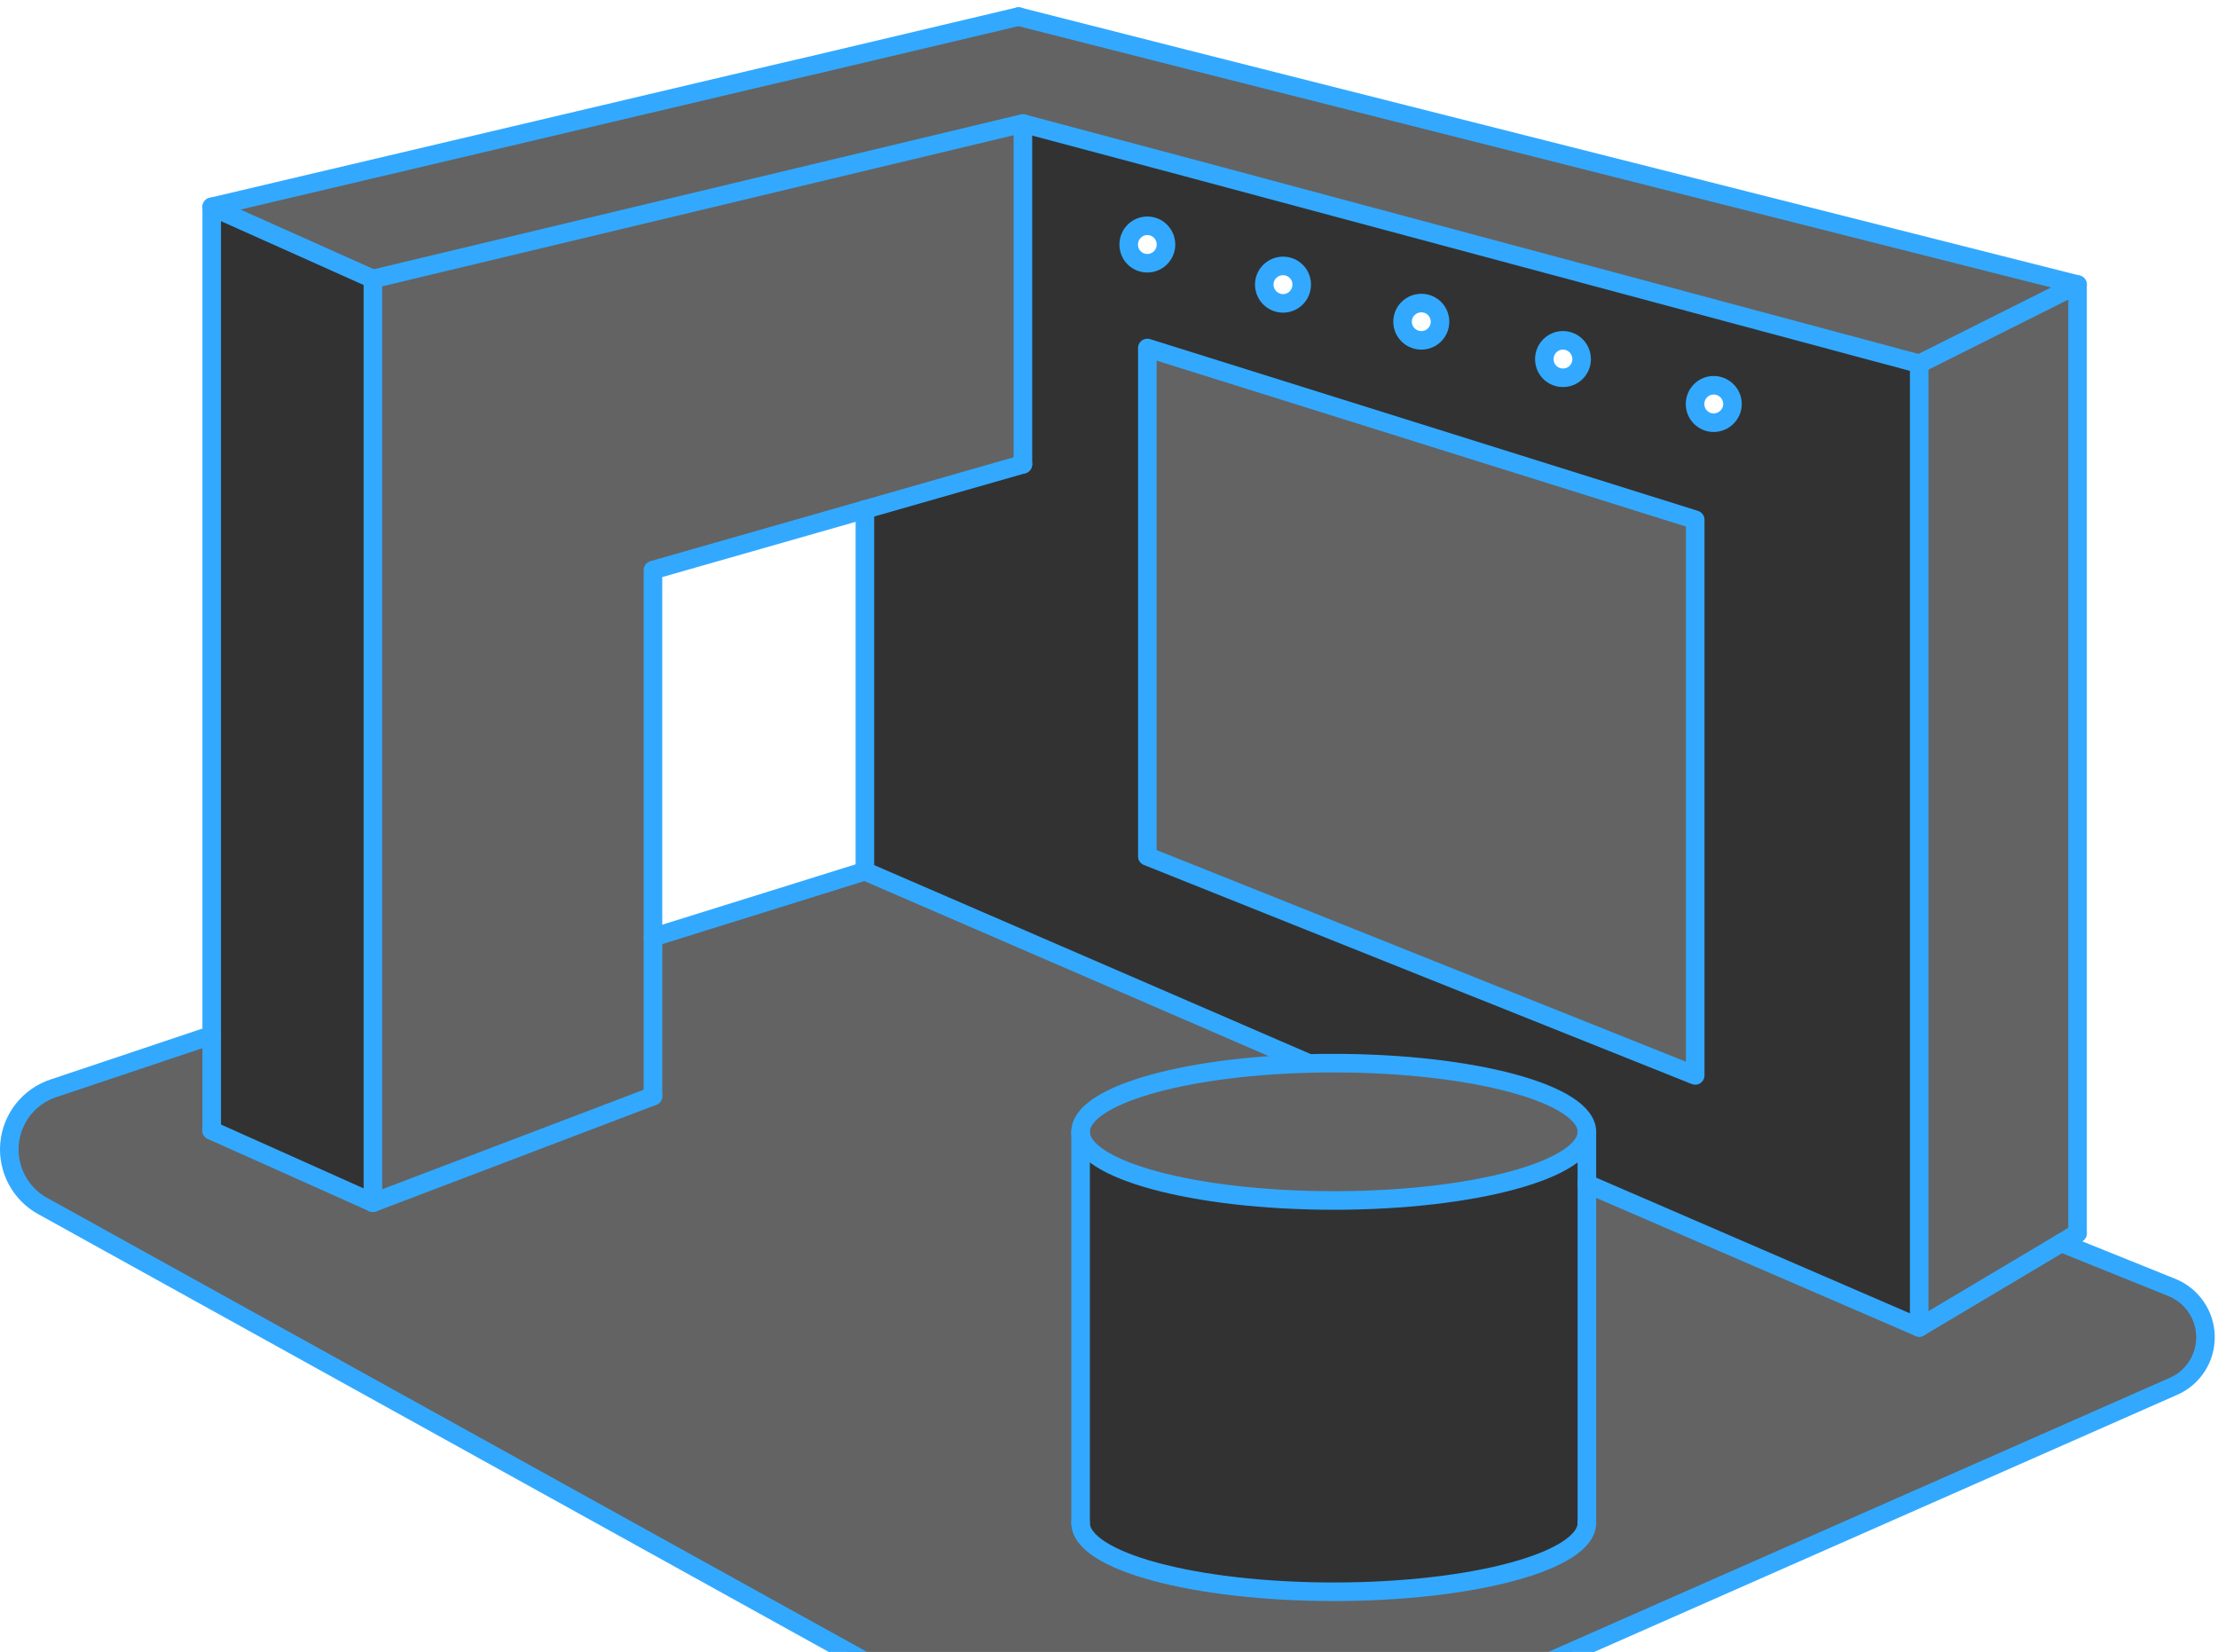 <?xml version="1.0" encoding="UTF-8"?>
<svg xmlns="http://www.w3.org/2000/svg" width="239" height="178" viewBox="0 0 239 178" fill="none">
  <path d="M223.868 30.664V132.874L222.117 133.922L206.804 143.037V127.759V126.403V39.213L223.868 30.664Z" fill="#636363"></path>
  <path d="M223.867 30.664L206.803 39.213V39.196L127.922 18.03L110.223 13.309H110.206L40.184 30.064L22.811 22.287L69.35 11.318L83.255 8.039L87.151 7.129H87.169L109.743 1.79H109.76L127.922 6.408L223.867 30.664Z" fill="#636363"></path>
  <path d="M206.803 143.037L170.993 127.553V121.974C170.993 117.888 158.771 114.575 143.716 114.575C142.823 114.575 141.93 114.575 141.055 114.609L93.194 93.889V54.921L110.223 50.045V13.309L127.922 18.047L206.803 39.196V143.037ZM186.684 43.539C186.684 42.423 185.774 41.514 184.658 41.514C183.542 41.514 182.65 42.423 182.65 43.539C182.65 44.655 183.559 45.548 184.658 45.548C185.757 45.548 186.684 44.638 186.684 43.539ZM182.65 115.88V56.002L123.613 37.497V92.275L182.65 115.88ZM170.41 38.698C170.41 37.583 169.517 36.673 168.401 36.673C167.285 36.673 166.393 37.583 166.393 38.698C166.393 39.814 167.285 40.707 168.401 40.707C169.517 40.707 170.41 39.814 170.41 38.698ZM155.149 34.664C155.149 33.548 154.256 32.656 153.14 32.656C152.024 32.656 151.114 33.548 151.114 34.664C151.114 35.78 152.024 36.673 153.14 36.673C154.256 36.673 155.149 35.78 155.149 34.664ZM140.248 30.647C140.248 29.531 139.355 28.639 138.239 28.639C137.124 28.639 136.214 29.531 136.214 30.647C136.214 31.763 137.124 32.673 138.239 32.673C139.355 32.673 140.248 31.763 140.248 30.647ZM125.622 26.355C125.622 25.24 124.729 24.33 123.613 24.33C122.498 24.33 121.605 25.24 121.605 26.355C121.605 27.471 122.498 28.364 123.613 28.364C124.729 28.364 125.622 27.454 125.622 26.355Z" fill="#323232"></path>
  <path d="M182.668 56.002V115.879L123.631 92.275V37.496L182.668 56.002Z" fill="#636363"></path>
  <path d="M170.993 121.957V164.101C170.993 168.204 158.771 171.517 143.716 171.517C128.66 171.517 116.438 168.204 116.438 164.101V121.957C116.438 126.042 128.66 129.355 143.716 129.355C158.771 129.355 170.993 126.042 170.993 121.957Z" fill="#323232"></path>
  <path d="M170.993 121.956C170.993 126.042 158.771 129.355 143.716 129.355C128.66 129.355 116.438 126.042 116.438 121.956C116.438 118.111 127.236 114.952 141.055 114.592C141.93 114.558 142.823 114.558 143.716 114.558C158.771 114.558 170.993 117.871 170.993 121.956Z" fill="#636363"></path>
  <path d="M93.194 54.904L70.363 61.427V100.996V118.111L40.184 129.596V30.064L110.206 13.309H110.224V50.028L93.194 54.904Z" fill="#636363"></path>
  <path d="M40.184 30.063V129.596L22.811 121.819V111.554V111.536V22.287L40.184 30.063Z" fill="#323232"></path>
  <path d="M22.811 111.554V121.819L40.201 129.596L70.38 118.111V100.996L93.212 93.872L141.072 114.592C127.253 114.97 116.455 118.129 116.455 121.974V164.118C116.455 168.221 128.678 171.534 143.733 171.534C158.788 171.534 171.011 168.221 171.011 164.118V127.57L206.821 143.055L222.133 133.939L234.047 138.746C236.193 139.604 237.635 141.698 237.669 144.016C237.704 146.351 236.347 148.462 234.236 149.389L143.544 189.387C132.455 194.28 119.7 193.696 109.091 187.825L4.597 129.956C2.194 128.635 0.804 125.991 1.044 123.244C1.301 120.498 3.138 118.163 5.765 117.287L22.828 111.571L22.811 111.554Z" fill="#636363"></path>
  <path d="M222.116 133.922L234.03 138.728C236.176 139.587 237.618 141.681 237.652 143.999C237.686 146.333 236.33 148.445 234.219 149.372L143.527 189.37C132.438 194.262 119.683 193.679 109.074 187.808L4.58 129.939C2.177 128.617 0.786 125.973 1.027 123.227C1.284 120.48 3.121 118.145 5.748 117.27L22.811 111.553" stroke="#32A9FF" stroke-width="2" stroke-linecap="round" stroke-linejoin="round"></path>
  <path d="M116.439 164.101V121.957" stroke="#32A9FF" stroke-width="2" stroke-linecap="round" stroke-linejoin="round"></path>
  <path d="M170.994 164.101V127.553V121.957" stroke="#32A9FF" stroke-width="2" stroke-linecap="round" stroke-linejoin="round"></path>
  <path d="M170.995 121.956C170.995 126.042 158.772 129.355 143.717 129.355C128.662 129.355 116.439 126.042 116.439 121.956C116.439 118.111 127.237 114.952 141.056 114.592C141.932 114.558 142.824 114.558 143.717 114.558C158.772 114.558 170.995 117.871 170.995 121.956Z" stroke="#32A9FF" stroke-width="2" stroke-linecap="round" stroke-linejoin="round"></path>
  <path d="M116.439 164.1C116.439 168.203 128.662 171.516 143.717 171.516C158.772 171.516 170.995 168.203 170.995 164.1" stroke="#32A9FF" stroke-width="2" stroke-linecap="round" stroke-linejoin="round"></path>
  <path d="M141.056 114.592L93.196 93.872" stroke="#32A9FF" stroke-width="2" stroke-linecap="round" stroke-linejoin="round"></path>
  <path d="M110.225 13.309L127.923 18.03L206.804 39.196V39.213V126.403V127.759V143.037L170.995 127.553" stroke="#32A9FF" stroke-width="2" stroke-linecap="round" stroke-linejoin="round"></path>
  <path d="M206.804 39.213L223.868 30.664" stroke="#32A9FF" stroke-width="2" stroke-linecap="round" stroke-linejoin="round"></path>
  <path d="M206.804 143.037L222.117 133.922L223.868 132.875" stroke="#32A9FF" stroke-width="2" stroke-linecap="round" stroke-linejoin="round"></path>
  <path d="M109.76 1.79L127.923 6.408L223.867 30.664V132.875" stroke="#32A9FF" stroke-width="2" stroke-linecap="round" stroke-linejoin="round"></path>
  <path d="M70.362 118.111L40.183 129.596V30.064L110.206 13.309H110.223V50.028" stroke="#32A9FF" stroke-width="2" stroke-linecap="round" stroke-linejoin="round"></path>
  <path d="M40.185 129.596L22.812 121.819" stroke="#32A9FF" stroke-width="2" stroke-linecap="round" stroke-linejoin="round"></path>
  <path d="M70.362 118.112V100.996V61.427L93.194 54.904L110.224 50.029" stroke="#32A9FF" stroke-width="2" stroke-linecap="round" stroke-linejoin="round"></path>
  <path d="M109.761 1.79H109.744L87.17 7.129H87.153L83.256 8.039L69.351 11.318L22.812 22.287V111.537V111.554V121.819" stroke="#32A9FF" stroke-width="2" stroke-linecap="round" stroke-linejoin="round"></path>
  <path d="M22.812 22.287L40.185 30.063" stroke="#32A9FF" stroke-width="2" stroke-linecap="round" stroke-linejoin="round"></path>
  <path d="M93.196 54.887V93.872" stroke="#32A9FF" stroke-width="2" stroke-linecap="round" stroke-linejoin="round"></path>
  <path d="M182.667 115.879L123.631 92.275V37.496L182.667 56.002V115.879Z" stroke="#32A9FF" stroke-width="2" stroke-linecap="round" stroke-linejoin="round"></path>
  <path d="M125.64 26.355C125.64 25.239 124.747 24.33 123.631 24.33C122.515 24.33 121.623 25.239 121.623 26.355C121.623 27.471 122.515 28.364 123.631 28.364C124.747 28.364 125.64 27.454 125.64 26.355Z" stroke="#32A9FF" stroke-width="2" stroke-linecap="round" stroke-linejoin="round"></path>
  <path d="M140.265 30.664C140.265 29.548 139.373 28.655 138.257 28.655C137.141 28.655 136.231 29.548 136.231 30.664C136.231 31.78 137.141 32.69 138.257 32.69C139.373 32.69 140.265 31.78 140.265 30.664Z" stroke="#32A9FF" stroke-width="2" stroke-linecap="round" stroke-linejoin="round"></path>
  <path d="M155.167 34.664C155.167 33.548 154.275 32.656 153.159 32.656C152.043 32.656 151.133 33.548 151.133 34.664C151.133 35.78 152.043 36.673 153.159 36.673C154.275 36.673 155.167 35.78 155.167 34.664Z" stroke="#32A9FF" stroke-width="2" stroke-linecap="round" stroke-linejoin="round"></path>
  <path d="M170.427 38.698C170.427 37.582 169.535 36.672 168.419 36.672C167.303 36.672 166.41 37.582 166.41 38.698C166.41 39.814 167.303 40.706 168.419 40.706C169.535 40.706 170.427 39.814 170.427 38.698Z" stroke="#32A9FF" stroke-width="2" stroke-linecap="round" stroke-linejoin="round"></path>
  <path d="M186.684 43.54C186.684 42.424 185.774 41.514 184.658 41.514C183.543 41.514 182.65 42.424 182.65 43.54C182.65 44.655 183.56 45.548 184.658 45.548C185.757 45.548 186.684 44.638 186.684 43.54Z" stroke="#32A9FF" stroke-width="2" stroke-linecap="round" stroke-linejoin="round"></path>
  <path d="M70.362 100.996L93.194 93.872" stroke="#32A9FF" stroke-width="2" stroke-linecap="round" stroke-linejoin="round"></path>
</svg>
